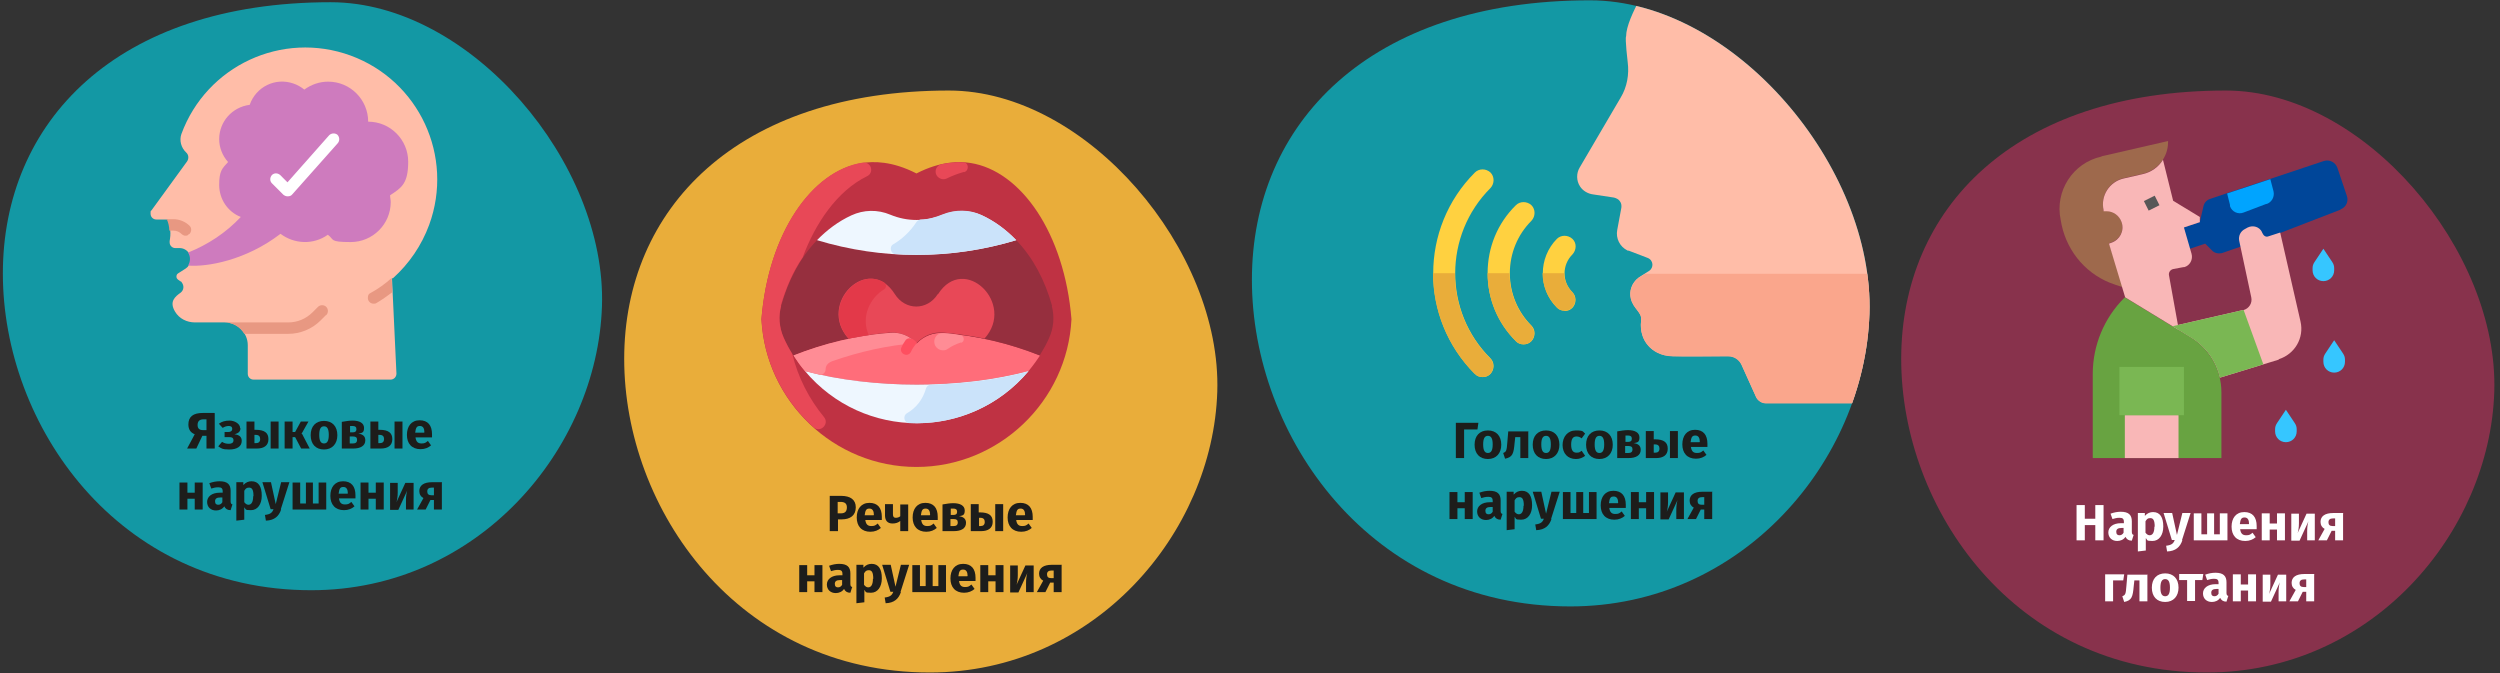 <?xml version="1.0" encoding="UTF-8"?>
<svg xmlns="http://www.w3.org/2000/svg" xmlns:xlink="http://www.w3.org/1999/xlink" id="Ebene_1" version="1.1" viewBox="0 0 787 212">
  <rect x="0" y="0" width="787" height="212" fill="#333333" stroke="none"/>
  <defs>
    <style>
      .st0 {
        fill: #eef7ff;
      }

      .st1 {
        fill: #68a341;
      }

      .st2 {
        fill: #1398a4;
      }

      .st3 {
        fill: #fe4f60;
      }

      .st4 {
        fill: #fff;
      }

      .st5 {
        fill: #bf3243;
      }

      .st6 {
        fill: #ff6d7a;
      }

      .st7 {
        fill: none;
      }

      .st8 {
        fill: #e84857;
      }

      .st9 {
        fill: #88324c;
      }

      .st10 {
        fill: #e9ad3a;
      }

      .st11 {
        fill: #962f3e;
      }

      .st12 {
        fill: #ffd140;
      }

      .st13 {
        fill: #575757;
      }

      .st14 {
        fill: #9e694c;
      }

      .st15 {
        fill: #1d1d1b;
      }

      .st16 {
        fill: #cbe3fa;
      }

      .st17 {
        fill: #36c6ff;
      }

      .st18 {
        fill: #00a4ff;
      }

      .st19 {
        fill: #ff8c95;
      }

      .st20 {
        fill: #e89882;
      }

      .st21 {
        fill: #004699;
      }

      .st22 {
        clip-path: url(#clippath);
      }

      .st23 {
        fill: #ce7bbe;
      }

      .st24 {
        fill: #e33949;
      }

      .st25 {
        fill: #7ab753;
      }

      .st26 {
        fill: #ffbda8;
      }

      .st27 {
        fill: #faa68c;
      }

      .st28 {
        fill: #f9b7b7;
      }
    </style>
    <clipPath id="clippath">
      <path class="st7" d="M494.3,190.9c54.1,0,92.7-45.8,94.2-92.1C590,52.5,545.8.1,500.5.1c-69.5,0-106.4,38.8-106.4,88s37.2,102.8,100.2,102.8Z"></path>
    </clipPath>
  </defs>
  <g id="Ebene_11" data-name="Ebene_1">
    <polygon id="Path" class="st7" points="1 0 787 0 787 211.7 1 211.7 1 0"></polygon>
    <g id="Group">
      <path id="Path-2" class="st2" d="M98,185.8c52.5,0,90-44.4,91.5-89.4C191,51.4,148.1.7,104.1.7,36.6.7.9,38.4.9,86.1s36,99.7,97.1,99.7h0Z"></path>
    </g>
    <g id="Group-2">
      <path id="Path-3" class="st10" d="M292.7,211.7c52,0,89.1-44,90.5-88.4s-41-94.8-84.5-94.8c-66.8,0-102.2,37.3-102.2,84.5s35.7,98.7,96.2,98.7h0Z"></path>
    </g>
    <g id="Group-Copy">
      <path id="Path-4" class="st9" d="M694.7,211.7c52,0,89.1-44,90.5-88.4s-41-94.8-84.5-94.8c-66.8,0-102.2,37.3-102.2,84.5s35.7,98.7,96.2,98.7h0Z"></path>
    </g>
    <g>
      <path class="st5" d="M305.5,51.3c-3.3-.5-9.2-.7-17,3.3-7.8-4-13.6-3.8-17-3.3-15.9,2.5-29.6,22.1-31.8,49.2,1.3,25.9,22.9,46.5,48.8,46.5s47.5-20.6,48.8-46.5c-2.2-27.1-15.9-46.7-31.8-49.2Z"></path>
      <path class="st6" d="M327.4,111.9c-1.7,2.6-3.6,4.9-3.6,4.9-21.3,5.7-49.1,5.7-70.4,0-1.3-1.5-2.5-3.2-3.6-4.9,9.6-3.8,19.8-6.3,30.3-7.1,3.2-.3,6.3,1,8.5,3.3,2.3-2.4,5.4-3.5,8.5-3.3,10.2.8,20.4,3.2,30.3,7.1h0Z"></path>
      <path class="st0" d="M323.8,116.8c-18.4,21.9-52,21.9-70.4,0,21.4,5.7,49.1,5.7,70.4,0Z"></path>
      <path class="st11" d="M331.2,96.3c-2.2-7.9-5.9-15.1-11.3-20.7-20.4,6.2-42.3,6.2-62.7,0-5.4,5.6-9.1,12.8-11.3,20.7-.9,3.3-.6,6.8.8,10,.9,2,1.9,3.8,3,5.6,9.6-3.8,19.8-6.3,30.3-7.1,3.3-.3,6.3,1,8.5,3.3,2.1-2.3,5.2-3.5,8.5-3.3,10.4.9,20.6,3.2,30.3,7.1,1.1-1.8,2.2-3.7,3-5.6,1.4-3.1,1.7-6.6.8-10h.1Z"></path>
      <path class="st8" d="M295.3,92.6c8.2-12.9,24.6,3,14.6,14,0,0-4.9-1.2-12.9-1.9-3.3-.3-6.3,1-8.5,3.3-2.1-2.3-5.2-3.5-8.5-3.3-4.3.4-8.6,1-12.9,1.9-10-11.1,6.4-27,14.6-14,3.3,5.2,10.2,5.2,13.5,0h0Z"></path>
      <path class="st0" d="M309.1,67.8c4.1,1.9,7.7,4.6,10.8,7.8-20.4,6.2-42.3,6.2-62.7,0,3.1-3.2,6.7-5.9,10.8-7.8,3.9-1.8,8.3-1.9,12.3-.2,5.3,2.2,11.2,2.2,16.5,0,4-1.6,8.4-1.6,12.3.2h0Z"></path>
      <path class="st19" d="M302.5,107.8c-1.5.5-3,1.2-4.1,2-.9.7-2.2.6-3.1,0h0c-2.2-1.5-1.2-5.2,1.8-4.9,1.7,0,3.5.3,5.2.6,1.3.2,1.5,2,.3,2.4h0Z"></path>
      <path class="st19" d="M257.9,117.9c-1.5-.3-3.1-.7-4.5-1.1-1.3-1.5-2.5-3.2-3.6-4.9,9.6-3.8,19.8-6.3,30.3-7.1,3.2-.3,6.2.9,8.4,3.2-9.1.7-17.9,2.7-26.5,5.7-1.6.6-2.1,1.6-2.1,2.6s-1,1.9-2,1.7h0Z"></path>
      <path class="st3" d="M288.6,108c-.7.8-1.4,1.7-1.8,2.7-.4.8-1.2,1.2-2,.9-1-.3-1.5-1.4-1-2.3.3-.7.7-1.4,1.2-2.1.5-.8,1.6-.9,2.4-.4.5.3.9.7,1.3,1.2h-.1Z"></path>
      <path class="st24" d="M273.5,105.5c-2.1.3-4.2.7-6.3,1.1-8.7-9.6,2.6-22.9,11.1-17.7.8.5.8,1.7,0,2.2-4.4,2.6-7.4,8.7-4.8,14.4h0Z"></path>
      <path class="st16" d="M319.9,75.6c-12.3,3.7-25.1,5.2-37.9,4.4-1.6,0-2.2-2.3-.8-3.1,2.9-1.7,5.4-4.1,7.3-7,.3-.4.8-.7,1.3-.8,2.3,0,4.7-.7,6.9-1.6,4-1.6,8.4-1.6,12.3.2,4.1,1.9,7.7,4.6,10.8,7.8h.1Z"></path>
      <path class="st16" d="M323.8,116.8c-9.3,11.1-23.2,17.1-37.5,16.4-1.7,0-2.2-2.3-.8-3.1,2.9-1.7,5-4.3,6-7.8.2-.7.8-1.2,1.6-1.2,11.3-.3,21.8-1.8,30.7-4.2h0Z"></path>
      <g>
        <path class="st8" d="M303.5,54.1c-1.7.5-3.5,1.1-5.5,2.1-.6.3-1.4.3-2,0-2.2-1-1.8-4,.4-4.5,2.3-.5,4.6-.7,6.8-.6,1.8,0,2,2.6.3,3.1h0Z"></path>
        <path class="st8" d="M245.9,96.3c-.9,3.3-.6,6.8.8,10,.8,1.8,1.7,3.5,2.7,5.1,1.8,7.4,5.3,14.2,10,19.9,1.8,2.2-1.2,5.1-3.3,3.2-9.5-8.5-15.7-20.5-16.4-34.1,2.2-27.1,15.9-46.7,31.8-49.2,2.8-.4,3.8,3.2,1.4,4.3-9.4,4.6-16.3,14.9-20.2,25.5-3.1,4.5-5.3,9.7-6.9,15.2h0Z"></path>
      </g>
    </g>
    <g>
      <path class="st26" d="M123.4,87.5h0l.2,4.5,1.2,25.6c0,1-.7,1.8-1.7,1.9h-43.3c-1,0-1.8-.8-1.8-1.8v-9c0-4-3.3-7.2-7.2-7.2h-9.4c-2.6,0-5-1.2-6.3-3.4-1.9-3.2,0-4.7,1.8-6,1-.8,1.1-2.2.3-3.2,0-.2-.3-.3-.5-.4l-.7-.5c-.5-.4-.6-1-.3-1.6,0,0,.2-.2.3-.3l2.5-1.6c1.6-1.1,2-3.3.9-4.9-.6-.9-1.7-1.5-2.8-1.5h-1.4c-1,0-1.8-.8-1.8-1.8v-.4c.2-1.1.3-2.1.2-3.2,0-1.2-.3-2.5-.8-3.6h-3.6c-1,0-1.8-.8-1.8-1.8s0-.8.3-1.1l11.2-15.4c.6-.9.5-2.1-.3-2.8-1.6-1.5-2.2-3.8-1.5-5.8,7.9-21.5,31.7-32.6,53.3-24.7,21.5,7.9,32.6,31.7,24.7,53.3-2.4,6.5-6.3,12.2-11.4,16.8h-.3Z"></path>
      <path class="st23" d="M122.8,61.5c0,.7.2,1.4.2,2.1,0,7-5.7,12.6-12.6,12.6s-5.1-.8-7.2-2.3c-4.5,3.2-10.5,3-14.9-.3-10.8,8.3-23,10.5-29.1,10,.8-1.3.8-2.9,0-4.1,6.3-2.5,12-6.3,16.6-11.2-4.1-1.6-6.8-5.6-6.8-10.1s1-5.2,2.8-7.2c-1.8-2-2.8-4.6-2.8-7.2,0-5.5,4.1-10.1,9.6-10.8,2-5.7,8.1-8.7,13.8-6.7,1.2.4,2.4,1.1,3.4,1.9,2.2-1.6,4.8-2.5,7.5-2.5,7,0,12.6,5.7,12.6,12.6,7,0,12.6,5.7,12.6,12.6s-2.1,8.2-5.6,10.5h0Z"></path>
      <g>
        <path class="st20" d="M59.2,74c-.7.4-1.5.2-2-.3-.7-.7-1.6-1.1-2.6-1.1h-1.3c0-1.2-.3-2.5-.8-3.6h2.1c1.9,0,3.8.8,5.1,2.1.7.7.6,1.8,0,2.5,0,0-.3.2-.5.3h0Z"></path>
        <path class="st20" d="M123.5,92c-1.6,1.2-3.3,2.4-5,3.4-.3.2-.6.2-.9.2-1,0-1.8-.8-1.8-1.8s.3-1.3.9-1.6c2.4-1.3,4.6-2.9,6.6-4.7h0s.2,4.5.2,4.5Z"></path>
        <path class="st20" d="M102.6,99.2l-1.7,1.7c-2.7,2.7-6.4,4.2-10.2,4.2h-13.8c-1.3-2.2-3.7-3.6-6.2-3.6h20c2.9,0,5.6-1.1,7.7-3.2l1.7-1.7c.7-.7,1.9-.7,2.6,0s.7,1.9,0,2.6h0Z"></path>
      </g>
      <path class="st4" d="M90.5,61.8c-.5,0-.9-.2-1.3-.5l-3.6-3.6c-.7-.7-.7-1.8,0-2.6.7-.7,1.8-.7,2.6,0h0l2.3,2.3,13.1-14.8c.7-.7,1.8-.8,2.6-.2.7.7.8,1.8.2,2.6l-14.4,16.2c-.3.4-.8.6-1.3.6h-.2Z"></path>
    </g>
    <g id="FLAT">
      <path class="st21" d="M736.8,66l-18.9,7.3-18.5,6.4c-1.1.2-2.3,0-3.1-.9l-2.1-2.1-5.1,1.7-1.7-6.8,5.1-1.7,1.2-5.2c.3-1,1.1-1.8,2.1-2.1l5-1.7,13.6-4.5,17.1-5.7c1.8-.6,3.7.4,4.3,2.1l3,8.9c.6,1.7-.3,3.6-2,4.2h0Z"></path>
      <path class="st18" d="M713.4,64.2l-7.1,2.7c-1.7.7-3.7-.2-4.3-2,0,0,0-.2,0-.4l-.9-3.6,13.6-4.5,1,3.8c.4,1.7-.5,3.4-2.1,4h-.1Z"></path>
      <path class="st28" d="M717.4,113.2l-4.9,1.5-13.7,4.2c-1.2-5.3-4.5-9.9-9.2-12.7l-5.7-3.5,22.2-5.1h.2c1.7-.5,2.8-2.2,2.4-4l-3.8-17.8c-.3-1.5.4-3,1.8-3.7l.9-.5c1.7-.8,3.7-.2,4.5,1.5,0,0,0,.3.2.4.3.8,1.1,1.2,1.8.9h0l3.7-1.2,6.4,28c1.2,5.2-1.8,10.3-6.9,11.9h0Z"></path>
      <path class="st1" d="M689.6,106.2l-20.7-12.6-.2.2c-6.3,6.3-9.9,14.9-9.9,23.9v26.5h40.5v-20.7c0-7.1-3.7-13.6-9.7-17.3h0Z"></path>
      <path class="st28" d="M668.9,130.7h16.9v13.5h-16.9v-13.5Z"></path>
      <path class="st25" d="M667.2,115.5h20.3v15.2h-20.3v-15.2Z"></path>
      <path class="st14" d="M661.5,49.3c-9,2-14.7,10.9-12.8,19.9l.3,1.6c1.9,8.8,8.2,16,16.8,18.8l2.7.9-4.6-13.9.8-.3c2.6-.9,4.1-3.7,3.2-6.4-.7-2.1-2.6-3.5-4.8-3.5h-.9v-.4c-1-4.5,1.9-8.9,6.3-9.9l6.1-1.4c4.6-1.1,7.9-5.2,7.9-9.9v-.4l-20.9,4.8h0Z"></path>
      <path class="st28" d="M692.6,69.9l-5.1,1.7,2.4,8.3c.5,1.8-.5,3.7-2.3,4.2h-.3l-3.2.6c-.9.2-1.5,1.1-1.3,2l3.1,17.2-16.9-10.3-5.1-16.9.8-.3c2.6-.9,4.1-3.7,3.2-6.4-.7-2.1-2.6-3.5-4.8-3.5h-.9v-.4c-1-4.5,1.9-8.9,6.3-9.9l6.1-1.4c2.6-.6,4.9-2.2,6.3-4.5l3.2,12.9,8.4,5.1v1.7h0Z"></path>
      <g>
        <path class="st17" d="M734.8,85.1v-.7c0-.7-.2-1.3-.6-1.9l-2.8-4.2-2.8,4.2c-.4.6-.6,1.2-.6,1.9v.7c0,1.9,1.5,3.4,3.4,3.4s3.4-1.5,3.4-3.4h0Z"></path>
        <path class="st17" d="M737.6,111.3l-2.8-4.2-2.8,4.2c-.4.6-.6,1.2-.6,1.9v.7c0,1.9,1.5,3.4,3.4,3.4s3.4-1.5,3.4-3.4v-.7c0-.7-.2-1.3-.6-1.9h0Z"></path>
        <path class="st17" d="M719.6,129l-2.8,4.2c-.4.6-.6,1.2-.6,1.9v.7c0,1.9,1.5,3.4,3.4,3.4s3.4-1.5,3.4-3.4v-.7c0-.7-.2-1.3-.6-1.9l-2.8-4.2h0Z"></path>
      </g>
      <path class="st13" d="M674.9,63.3l3.4-1.7,1.5,3-3.4,1.7s-1.5-3-1.5-3Z"></path>
      <path class="st25" d="M712.5,114.7l-13.7,4.2c-1.2-5.3-4.5-9.9-9.2-12.7l-5.7-3.5,22.2-5.1h.2l6.2,17.1Z"></path>
    </g>
  </g>
  <g id="Ebene_2">
    <g id="Group-3">
      <path id="Path-5" class="st2" d="M494.3,190.9c54.1,0,92.7-45.8,94.2-92.1S545.8.1,500.5.1c-69.5,0-106.4,38.8-106.4,88s37.2,102.8,100.2,102.8Z"></path>
    </g>
    <g class="st22">
      <g>
        <g>
          <path class="st12" d="M479.6,108.4c-.9,0-1.8-.3-2.4-1-5.7-5.7-8.9-13.3-8.9-21.4s3.1-15.7,8.9-21.4c1.3-1.3,3.5-1.3,4.9,0,1.3,1.3,1.3,3.5,0,4.9-4.4,4.4-6.8,10.3-6.8,16.5s2.4,12.1,6.8,16.5c1.3,1.3,1.3,3.5,0,4.9-.7.7-1.5,1-2.4,1h-.1Z"></path>
          <path class="st12" d="M492.5,97.8c-.9,0-1.8-.3-2.4-1-5.9-5.9-5.9-15.6,0-21.6,1.3-1.3,3.5-1.3,4.9,0s1.3,3.5,0,4.9c-3.3,3.3-3.3,8.6,0,11.9,1.3,1.3,1.3,3.5,0,4.9-.7.7-1.5,1-2.4,1h-.1Z"></path>
          <path class="st12" d="M466.7,118.7c-.9,0-1.8-.3-2.4-1-17.5-17.5-17.5-45.9,0-63.4,1.3-1.3,3.5-1.3,4.9,0,1.3,1.3,1.3,3.5,0,4.9-14.8,14.8-14.8,38.9,0,53.6,1.3,1.3,1.3,3.5,0,4.9-.7.7-1.5,1-2.4,1h-.1Z"></path>
        </g>
        <path class="st26" d="M594.8,126.9h-38.9c-1.3,0-2.6-.8-3.1-2l-4.6-10.2c-.7-1.6-2.3-2.6-4.1-2.6-6.1,0-13.6.2-17.4,0-4.1,0-6.5-1.8-7.8-3.3-1.8-2-2.6-4.8-2.3-7.7.2-1.7-.3-2.3-1.2-3.5-.7-.9-1.6-2-2-3.6-.6-2.4.3-5,2.4-6.6,0,0,.2,0,.3-.2l3-1.9c1.6-1,1.4-3.4-.4-4.1l-6-2.3s-.2,0-.3,0c-2.5-1.2-3.8-3.9-3.3-6.5l1.3-7c.1-.7,0-1.5-.5-2.1-.4-.6-1.1-.9-1.8-1.1l-6.6-1c-1.6-.2-3.2-1.1-4.1-2.5-1.2-1.8-1.2-4.2-.1-6l12.9-22c2-3.3,2.7-7.3,2.2-11.1,0,0-.9-7.5-.5-8.2,0-5.9,8.7-19.5,9.9-19.5l73,17.6c1.9,0,3.4,1.5,3.4,3.4v110.3c0,1.9-1.5,3.4-3.4,3.4v.3Z"></path>
        <path class="st10" d="M477.2,107.4c.7.7,1.5,1,2.4,1s1.8-.3,2.4-1c1.3-1.3,1.3-3.5,0-4.9-4.4-4.4-6.8-10.3-6.8-16.5h-6.9c0,8.1,3.1,15.7,8.9,21.4Z"></path>
        <path class="st10" d="M492.5,86h-6.9c0,3.9,1.5,7.8,4.5,10.8.7.7,1.5,1,2.4,1s1.8-.3,2.4-1c1.3-1.3,1.3-3.5,0-4.9-1.6-1.6-2.5-3.8-2.5-5.9h.1Z"></path>
        <path class="st10" d="M464.3,117.7c.7.7,1.5,1,2.4,1s1.8-.3,2.4-1c1.3-1.3,1.3-3.5,0-4.9-7.4-7.4-11.1-17.1-11.1-26.8h-6.9c0,11.5,4.4,22.9,13.1,31.7h.1Z"></path>
        <path class="st27" d="M518.2,86l-2.1,1.3c0,0-.2,0-.3.2-2.1,1.6-3,4.2-2.4,6.6.4,1.6,1.3,2.7,2,3.6.9,1.2,1.4,1.8,1.2,3.5-.3,3,.5,5.7,2.3,7.7,1.3,1.4,3.7,3.2,7.8,3.3,3.8,0,11.3,0,17.4,0,1.7,0,3.3,1,4.1,2.6l4.6,10.2c.6,1.2,1.8,2,3.1,2h38.9c1.9,0,3.4-1.5,3.4-3.4v-37.4h-80.1,0Z"></path>
      </g>
    </g>
  </g>
  <g>
    <path class="st15" d="M67.6,130.1v11.1h-2.6v-4h-1.3l-1.9,4h-2.9l2.4-4.5c-1.3-.5-2-1.5-2-3.1,0-2.4,1.5-3.6,4.5-3.6h3.7ZM65,135.4v-3.4h-.9c-1.3,0-1.9.6-1.9,1.8s.7,1.6,1.7,1.6h1.2Z"></path>
    <path class="st15" d="M75.7,134.8c0,1-.6,1.6-1.9,1.9,1.5.2,2.3.8,2.3,2.1,0,1.8-1.6,2.7-3.9,2.7s-2.6-.4-3.5-1l1.2-1.4c.8.5,1.4.6,2.2.6s1.4-.3,1.4-1.1-.5-1-1.5-1h-1.3v-1.6h1.1c.8,0,1.3-.3,1.3-1s-.5-.9-1.1-.9-1.3.2-1.9.6l-1.2-1.3c.9-.7,2-1,3.4-1s3.3.9,3.3,2.4Z"></path>
    <path class="st15" d="M84.5,138.3c0,2-1.5,2.9-3.6,2.9h-3.3v-8.5h2.5v2.6h.4c2.8,0,4,1,4,2.9ZM81.9,138.2c0-.8-.4-1.3-1.4-1.3h-.4v2.6h.5c.8,0,1.3-.4,1.3-1.3ZM87.7,132.7v8.5h-2.5v-8.5h2.5Z"></path>
    <path class="st15" d="M95.1,136.6l2.4,4.6h-2.7l-1.9-3.6h-.8v3.6h-2.5v-8.5h2.5v3.3h.8l1.8-3.3h2.4l-2.2,3.9Z"></path>
    <path class="st15" d="M106.2,137c0,2.7-1.6,4.5-4.2,4.5s-4.2-1.7-4.2-4.5,1.6-4.5,4.2-4.5,4.2,1.7,4.2,4.5ZM100.5,136.9c0,1.9.5,2.7,1.5,2.7s1.5-.8,1.5-2.7-.5-2.7-1.5-2.7-1.5.8-1.5,2.7Z"></path>
    <path class="st15" d="M115,138.6c0,1.8-1.6,2.6-3.8,2.6h-3.6v-8.4c1.2-.2,2.3-.4,3.4-.4,2.2,0,3.6.8,3.6,2.3s-.6,1.6-1.8,1.8c1.5.2,2.2.9,2.2,2.1ZM110.2,134.1v2h.9c.7,0,1.1-.3,1.1-1s-.4-1-1.2-1-.5,0-.8,0ZM112.4,138.4c0-.7-.4-1-1.3-1h-1v2.2h1c.8,0,1.3-.3,1.3-1.1Z"></path>
    <path class="st15" d="M123.5,138.3c0,2-1.5,2.9-3.6,2.9h-3.3v-8.5h2.5v2.6h.4c2.8,0,4,1,4,2.9ZM120.9,138.2c0-.8-.4-1.3-1.4-1.3h-.4v2.6h.5c.8,0,1.3-.4,1.3-1.3ZM126.7,132.7v8.5h-2.5v-8.5h2.5Z"></path>
    <path class="st15" d="M136,137.7h-5.2c.2,1.5.9,1.9,1.9,1.9s1.3-.2,2-.8l1,1.4c-.8.7-1.9,1.2-3.3,1.2-2.8,0-4.3-1.8-4.3-4.5s1.4-4.6,4-4.6,3.9,1.6,3.9,4.4,0,.7,0,.9ZM133.6,136.1c0-1.2-.4-2-1.4-2s-1.3.5-1.5,2.1h2.8Z"></path>
    <path class="st15" d="M61.3,157h-2.3v3.4h-2.5v-8.5h2.5v3.2h2.3v-3.2h2.5v8.5h-2.5v-3.4Z"></path>
    <path class="st15" d="M73.1,159l-.5,1.6c-1,0-1.6-.4-2-1.2-.6.9-1.6,1.3-2.6,1.3-1.7,0-2.8-1.1-2.8-2.7s1.4-2.9,4-2.9h.9v-.4c0-1-.4-1.3-1.4-1.3s-1.4.2-2.2.4l-.6-1.7c1.1-.4,2.2-.6,3.2-.6,2.5,0,3.5,1,3.5,3v3.3c0,.7.2.9.6,1ZM70,158.1v-1.5h-.6c-1.2,0-1.7.4-1.7,1.2s.4,1.1,1,1.1,1-.3,1.3-.8Z"></path>
    <path class="st15" d="M82.4,156.1c0,2.6-1.3,4.5-3.4,4.5s-1.5-.3-2.1-.9v3.9l-2.5.3v-12.1h2.2v.9c.8-.9,1.7-1.2,2.6-1.2,2.2,0,3.2,1.7,3.2,4.5ZM79.8,156.2c0-2.1-.5-2.7-1.4-2.7s-1.1.4-1.5,1v3.6c.4.5.8.8,1.3.8.9,0,1.5-.8,1.5-2.7Z"></path>
    <path class="st15" d="M88.5,160.4c-.7,2.1-2.1,3.4-4.8,3.5l-.3-1.8c1.7-.2,2.3-.7,2.7-1.8h-.9l-2.6-8.5h2.7l1.5,6.9,1.7-6.9h2.6l-2.7,8.5Z"></path>
    <path class="st15" d="M102.6,160.4h-10.5v-8.5h2.4v6.6h1.8v-6.6h2.2v6.6h1.8v-6.6h2.4v8.5Z"></path>
    <path class="st15" d="M111.9,156.9h-5.2c.2,1.5.9,1.9,1.9,1.9s1.3-.2,2-.8l1,1.4c-.8.7-1.9,1.2-3.3,1.2-2.8,0-4.3-1.8-4.3-4.5s1.4-4.6,4-4.6,3.9,1.6,3.9,4.4,0,.7,0,.9ZM109.5,155.3c0-1.2-.4-2-1.4-2s-1.3.5-1.5,2.1h2.8Z"></path>
    <path class="st15" d="M118.3,157h-2.3v3.4h-2.5v-8.5h2.5v3.2h2.3v-3.2h2.5v8.5h-2.5v-3.4Z"></path>
    <path class="st15" d="M130.2,160.4h-2.4v-3c0-1.3.2-2.4.4-3l-2.8,6.1h-2.6v-8.5h2.4v3.1c0,1.2-.2,2.4-.4,3l2.8-6.1h2.6v8.5Z"></path>
    <path class="st15" d="M139.1,151.9v8.5h-2.5v-3h-1.1l-1.5,3h-2.7l2-3.6c-.8-.4-1.3-1.2-1.3-2.2,0-1.8,1.4-2.8,4-2.8h3.2ZM136.6,155.9v-2.4h-.7c-.9,0-1.4.4-1.4,1.2s.4,1.2,1.3,1.2h.8Z"></path>
  </g>
  <g>
    <path class="st15" d="M269.4,159.7c0,2.6-1.8,3.8-4.4,3.8h-1.2v3.7h-2.6v-11.1h3.6c2.9,0,4.6,1.2,4.6,3.6ZM266.6,159.7c0-1.2-.7-1.7-2-1.7h-.9v3.6h1c1.2,0,1.9-.5,1.9-1.9Z"></path>
    <path class="st15" d="M277.6,163.7h-5.2c.2,1.5.9,1.9,1.9,1.9s1.3-.2,2-.8l1,1.4c-.8.7-1.9,1.2-3.3,1.2-2.8,0-4.3-1.8-4.3-4.5s1.4-4.6,4-4.6,3.9,1.6,3.9,4.4,0,.7,0,.9ZM275.1,162.1c0-1.2-.4-2-1.4-2s-1.3.5-1.5,2.1h2.8Z"></path>
    <path class="st15" d="M285.9,158.7v8.5h-2.5v-3.2c-.6.5-1.4.8-2.4.8-1.7,0-2.4-1-2.4-2.6v-3.5h2.5v3.2c0,.8.3,1.1.9,1.1s1.1-.2,1.4-.5v-3.7h2.5Z"></path>
    <path class="st15" d="M295.2,163.7h-5.2c.2,1.5.9,1.9,1.9,1.9s1.3-.2,2-.8l1,1.4c-.8.7-1.9,1.2-3.3,1.2-2.8,0-4.3-1.8-4.3-4.5s1.4-4.6,4-4.6,3.9,1.6,3.9,4.4,0,.7,0,.9ZM292.8,162.1c0-1.2-.4-2-1.4-2s-1.3.5-1.5,2.1h2.8Z"></path>
    <path class="st15" d="M304.1,164.6c0,1.8-1.6,2.6-3.8,2.6h-3.6v-8.4c1.2-.2,2.3-.4,3.4-.4,2.2,0,3.6.8,3.6,2.3s-.6,1.6-1.8,1.8c1.5.2,2.2.9,2.2,2.1ZM299.3,160.1v2h.9c.7,0,1.1-.3,1.1-1s-.4-1-1.2-1-.5,0-.8,0ZM301.5,164.4c0-.7-.4-1-1.3-1h-1v2.2h1c.8,0,1.3-.3,1.3-1.1Z"></path>
    <path class="st15" d="M312.5,164.3c0,2-1.5,2.9-3.6,2.9h-3.3v-8.5h2.5v2.6h.4c2.8,0,4,1,4,2.9ZM310,164.3c0-.8-.4-1.3-1.4-1.3h-.4v2.6h.5c.8,0,1.3-.4,1.3-1.3ZM315.8,158.7v8.5h-2.5v-8.5h2.5Z"></path>
    <path class="st15" d="M325.1,163.7h-5.2c.2,1.5.9,1.9,1.9,1.9s1.3-.2,2-.8l1,1.4c-.8.7-1.9,1.2-3.3,1.2-2.8,0-4.3-1.8-4.3-4.5s1.4-4.6,4-4.6,3.9,1.6,3.9,4.4,0,.7,0,.9ZM322.7,162.1c0-1.2-.4-2-1.4-2s-1.3.5-1.5,2.1h2.8Z"></path>
    <path class="st15" d="M256.4,183h-2.3v3.4h-2.5v-8.5h2.5v3.2h2.3v-3.2h2.5v8.5h-2.5v-3.4Z"></path>
    <path class="st15" d="M268.2,185l-.5,1.6c-1,0-1.6-.4-2-1.2-.6.9-1.6,1.3-2.6,1.3-1.7,0-2.8-1.1-2.8-2.7s1.4-2.9,4-2.9h.9v-.4c0-1-.4-1.3-1.4-1.3s-1.4.2-2.2.4l-.6-1.7c1.1-.4,2.2-.6,3.2-.6,2.5,0,3.5,1,3.5,3v3.3c0,.7.2.9.6,1ZM265.1,184.1v-1.5h-.6c-1.2,0-1.7.4-1.7,1.2s.4,1.1,1,1.1,1-.3,1.3-.8Z"></path>
    <path class="st15" d="M277.6,182.1c0,2.6-1.3,4.5-3.4,4.5s-1.5-.3-2.1-.9v3.9l-2.5.3v-12.1h2.2v.9c.8-.9,1.7-1.2,2.6-1.2,2.2,0,3.2,1.7,3.2,4.5ZM274.9,182.2c0-2.1-.5-2.7-1.4-2.7s-1.1.4-1.5,1v3.6c.4.5.8.8,1.3.8.9,0,1.5-.8,1.5-2.7Z"></path>
    <path class="st15" d="M283.6,186.4c-.7,2.1-2.1,3.4-4.8,3.5l-.3-1.8c1.7-.2,2.3-.7,2.7-1.8h-.9l-2.6-8.5h2.7l1.5,6.9,1.7-6.9h2.6l-2.7,8.5Z"></path>
    <path class="st15" d="M297.7,186.4h-10.5v-8.5h2.4v6.6h1.8v-6.6h2.2v6.6h1.8v-6.6h2.4v8.5Z"></path>
    <path class="st15" d="M307.1,182.9h-5.2c.2,1.5.9,1.9,1.9,1.9s1.3-.2,2-.8l1,1.4c-.8.7-1.9,1.2-3.3,1.2-2.8,0-4.3-1.8-4.3-4.5s1.4-4.6,4-4.6,3.9,1.6,3.9,4.4,0,.7,0,.9ZM304.6,181.3c0-1.2-.4-2-1.4-2s-1.3.5-1.5,2.1h2.8Z"></path>
    <path class="st15" d="M313.4,183h-2.3v3.4h-2.5v-8.5h2.5v3.2h2.3v-3.2h2.5v8.5h-2.5v-3.4Z"></path>
    <path class="st15" d="M325.4,186.4h-2.4v-3c0-1.3.2-2.4.4-3l-2.8,6.1h-2.6v-8.5h2.4v3.1c0,1.2-.2,2.4-.4,3l2.8-6.1h2.6v8.5Z"></path>
    <path class="st15" d="M334.2,177.9v8.5h-2.5v-3h-1.1l-1.5,3h-2.7l2-3.6c-.8-.4-1.3-1.2-1.3-2.2,0-1.8,1.4-2.8,4-2.8h3.2ZM331.7,182v-2.4h-.7c-.9,0-1.4.4-1.4,1.2s.4,1.2,1.3,1.2h.8Z"></path>
  </g>
  <g>
    <path class="st15" d="M465.1,135.2h-4.2v9h-2.6v-11.1h7.1l-.3,2.1Z"></path>
    <path class="st15" d="M472.6,140c0,2.7-1.6,4.5-4.2,4.5s-4.2-1.7-4.2-4.5,1.6-4.5,4.2-4.5,4.2,1.7,4.2,4.5ZM466.9,139.9c0,1.9.5,2.7,1.5,2.7s1.5-.8,1.5-2.7-.5-2.7-1.5-2.7-1.5.8-1.5,2.7Z"></path>
    <path class="st15" d="M481.1,135.7v8.5h-2.5v-6.6h-1.6l-.2,1.8c-.3,3.4-.6,4.5-3,5l-.6-1.8c1-.4,1.1-.7,1.3-3.3l.3-3.5h6.4Z"></path>
    <path class="st15" d="M490.9,140c0,2.7-1.6,4.5-4.2,4.5s-4.2-1.7-4.2-4.5,1.6-4.5,4.2-4.5,4.2,1.7,4.2,4.5ZM485.2,139.9c0,1.9.5,2.7,1.5,2.7s1.5-.8,1.5-2.7-.5-2.7-1.5-2.7-1.5.8-1.5,2.7Z"></path>
    <path class="st15" d="M499,136.5l-1.1,1.5c-.5-.4-1-.6-1.6-.6-1.1,0-1.7.7-1.7,2.6s.7,2.5,1.7,2.5,1-.2,1.6-.6l1.1,1.6c-.8.6-1.7,1-2.9,1-2.6,0-4.2-1.8-4.2-4.4s1.6-4.6,4.2-4.6,2.1.4,2.9,1Z"></path>
    <path class="st15" d="M507.7,140c0,2.7-1.6,4.5-4.2,4.5s-4.2-1.7-4.2-4.5,1.6-4.5,4.2-4.5,4.2,1.7,4.2,4.5ZM502,139.9c0,1.9.5,2.7,1.5,2.7s1.5-.8,1.5-2.7-.5-2.7-1.5-2.7-1.5.8-1.5,2.7Z"></path>
    <path class="st15" d="M516.5,141.6c0,1.8-1.6,2.6-3.8,2.6h-3.6v-8.4c1.2-.2,2.3-.4,3.4-.4,2.2,0,3.6.8,3.6,2.3s-.6,1.6-1.8,1.8c1.5.2,2.2.9,2.2,2.1ZM511.7,137.1v2h.9c.7,0,1.1-.3,1.1-1s-.4-1-1.2-1-.5,0-.8,0ZM513.9,141.4c0-.7-.4-1-1.3-1h-1v2.2h1c.8,0,1.3-.3,1.3-1.1Z"></path>
    <path class="st15" d="M525,141.3c0,2-1.5,2.9-3.6,2.9h-3.3v-8.5h2.5v2.6h.4c2.8,0,4,1,4,2.9ZM522.4,141.2c0-.8-.4-1.3-1.4-1.3h-.4v2.6h.5c.8,0,1.3-.4,1.3-1.3ZM528.2,135.7v8.5h-2.5v-8.5h2.5Z"></path>
    <path class="st15" d="M537.5,140.7h-5.2c.2,1.5.9,1.9,1.9,1.9s1.3-.2,2-.8l1,1.4c-.8.7-1.9,1.2-3.3,1.2-2.8,0-4.3-1.8-4.3-4.5s1.4-4.6,4-4.6,3.9,1.6,3.9,4.4,0,.7,0,.9ZM535.1,139.1c0-1.2-.4-2-1.4-2s-1.3.5-1.5,2.1h2.8Z"></path>
    <path class="st15" d="M461.1,160h-2.3v3.4h-2.5v-8.5h2.5v3.2h2.3v-3.2h2.5v8.5h-2.5v-3.4Z"></path>
    <path class="st15" d="M472.9,162l-.5,1.6c-1,0-1.6-.4-2-1.2-.6.9-1.6,1.3-2.6,1.3-1.7,0-2.8-1.1-2.8-2.7s1.4-2.9,4-2.9h.9v-.4c0-1-.4-1.3-1.4-1.3s-1.4.2-2.2.4l-.6-1.7c1.1-.4,2.2-.6,3.2-.6,2.5,0,3.5,1,3.5,3v3.3c0,.7.2.9.6,1ZM469.9,161.1v-1.5h-.6c-1.2,0-1.7.4-1.7,1.2s.4,1.1,1,1.1,1-.3,1.3-.8Z"></path>
    <path class="st15" d="M482.3,159.1c0,2.6-1.3,4.5-3.4,4.5s-1.5-.3-2.1-.9v3.9l-2.5.3v-12.1h2.2v.9c.8-.9,1.7-1.2,2.6-1.2,2.2,0,3.2,1.7,3.2,4.5ZM479.7,159.2c0-2.1-.5-2.7-1.4-2.7s-1.1.4-1.5,1v3.6c.4.5.8.8,1.3.8.9,0,1.5-.8,1.5-2.7Z"></path>
    <path class="st15" d="M488.4,163.4c-.7,2.1-2.1,3.4-4.8,3.5l-.3-1.8c1.7-.2,2.3-.7,2.7-1.8h-.9l-2.6-8.5h2.7l1.5,6.9,1.7-6.9h2.6l-2.7,8.5Z"></path>
    <path class="st15" d="M502.5,163.4h-10.5v-8.5h2.4v6.6h1.8v-6.6h2.2v6.6h1.8v-6.6h2.4v8.5Z"></path>
    <path class="st15" d="M511.8,159.9h-5.2c.2,1.5.9,1.9,1.9,1.9s1.3-.2,2-.8l1,1.4c-.8.7-1.9,1.2-3.3,1.2-2.8,0-4.3-1.8-4.3-4.5s1.4-4.6,4-4.6,3.9,1.6,3.9,4.4,0,.7,0,.9ZM509.4,158.3c0-1.2-.4-2-1.4-2s-1.3.5-1.5,2.1h2.8Z"></path>
    <path class="st15" d="M518.2,160h-2.3v3.4h-2.5v-8.5h2.5v3.2h2.3v-3.2h2.5v8.5h-2.5v-3.4Z"></path>
    <path class="st15" d="M530.1,163.4h-2.4v-3c0-1.3.2-2.4.4-3l-2.8,6.1h-2.6v-8.5h2.4v3.1c0,1.2-.2,2.4-.4,3l2.8-6.1h2.6v8.5Z"></path>
    <path class="st15" d="M539,154.9v8.5h-2.5v-3h-1.1l-1.5,3h-2.7l2-3.6c-.8-.4-1.3-1.2-1.3-2.2,0-1.8,1.4-2.8,4-2.8h3.2ZM536.5,158.9v-2.4h-.7c-.9,0-1.4.4-1.4,1.2s.4,1.2,1.3,1.2h.8Z"></path>
  </g>
  <g>
    <path class="st4" d="M659.6,165.3h-3.3v4.8h-2.6v-11.1h2.6v4.3h3.3v-4.3h2.6v11.1h-2.6v-4.8Z"></path>
    <path class="st4" d="M671.6,168.6l-.5,1.6c-1,0-1.6-.4-2-1.2-.6.9-1.6,1.3-2.6,1.3-1.7,0-2.8-1.1-2.8-2.7s1.4-2.9,4-2.9h.9v-.4c0-1-.4-1.3-1.4-1.3s-1.4.2-2.2.4l-.6-1.7c1.1-.4,2.2-.6,3.2-.6,2.5,0,3.5,1,3.5,3v3.3c0,.7.2.9.6,1ZM668.5,167.7v-1.5h-.6c-1.2,0-1.7.4-1.7,1.2s.4,1.1,1,1.1,1-.3,1.3-.8Z"></path>
    <path class="st4" d="M681,165.8c0,2.6-1.3,4.5-3.4,4.5s-1.5-.3-2.1-.9v3.9l-2.5.3v-12.1h2.2v.9c.8-.9,1.7-1.2,2.6-1.2,2.2,0,3.2,1.7,3.2,4.5ZM678.3,165.8c0-2.1-.5-2.7-1.4-2.7s-1.1.4-1.5,1v3.6c.4.5.8.8,1.3.8.9,0,1.5-.8,1.5-2.7Z"></path>
    <path class="st4" d="M687,170.1c-.7,2.1-2.1,3.4-4.8,3.5l-.3-1.8c1.7-.2,2.3-.7,2.7-1.8h-.9l-2.6-8.5h2.7l1.5,6.9,1.7-6.9h2.6l-2.7,8.5Z"></path>
    <path class="st4" d="M701.1,170.1h-10.5v-8.5h2.4v6.6h1.8v-6.6h2.2v6.6h1.8v-6.6h2.4v8.5Z"></path>
    <path class="st4" d="M710.4,166.6h-5.2c.2,1.5.9,1.9,1.9,1.9s1.3-.2,2-.8l1,1.4c-.8.7-1.9,1.2-3.3,1.2-2.8,0-4.3-1.8-4.3-4.5s1.4-4.6,4-4.6,3.9,1.6,3.9,4.4,0,.7,0,.9ZM708,164.9c0-1.2-.4-2-1.4-2s-1.3.5-1.5,2.1h2.8Z"></path>
    <path class="st4" d="M716.8,166.7h-2.3v3.4h-2.5v-8.5h2.5v3.2h2.3v-3.2h2.5v8.5h-2.5v-3.4Z"></path>
    <path class="st4" d="M728.7,170.1h-2.4v-3c0-1.3.2-2.4.4-3l-2.8,6.1h-2.6v-8.5h2.4v3.1c0,1.2-.2,2.4-.4,3l2.8-6.1h2.6v8.5Z"></path>
    <path class="st4" d="M737.6,161.6v8.5h-2.5v-3h-1.1l-1.5,3h-2.7l2-3.6c-.8-.4-1.3-1.2-1.3-2.2,0-1.8,1.4-2.8,4-2.8h3.2ZM735.1,165.6v-2.4h-.7c-.9,0-1.4.4-1.4,1.2s.4,1.2,1.3,1.2h.8Z"></path>
    <path class="st4" d="M662.7,189.3v-8.5h6l-.3,1.9h-3.2v6.6h-2.5Z"></path>
    <path class="st4" d="M676,180.8v8.5h-2.5v-6.6h-1.6l-.2,1.8c-.3,3.4-.6,4.5-3,5l-.6-1.8c1-.4,1.1-.7,1.3-3.3l.3-3.5h6.4Z"></path>
    <path class="st4" d="M685.8,185c0,2.7-1.6,4.5-4.2,4.5s-4.2-1.7-4.2-4.5,1.6-4.5,4.2-4.5,4.2,1.7,4.2,4.5ZM680.1,185c0,1.9.5,2.7,1.5,2.7s1.5-.8,1.5-2.7-.5-2.7-1.5-2.7-1.5.8-1.5,2.7Z"></path>
    <path class="st4" d="M693.3,182.6h-2.3v6.6h-2.5v-6.6h-2.5v-1.9h7.6l-.3,1.9Z"></path>
    <path class="st4" d="M701.4,187.8l-.5,1.6c-1,0-1.6-.4-2-1.2-.6.9-1.6,1.3-2.6,1.3-1.7,0-2.8-1.1-2.8-2.7s1.4-2.9,4-2.9h.9v-.4c0-1-.4-1.3-1.4-1.3s-1.4.2-2.2.4l-.6-1.7c1.1-.4,2.2-.6,3.2-.6,2.5,0,3.5,1,3.5,3v3.3c0,.7.2.9.6,1ZM698.4,186.9v-1.5h-.6c-1.2,0-1.7.4-1.7,1.2s.4,1.1,1,1.1,1-.3,1.3-.8Z"></path>
    <path class="st4" d="M707.7,185.9h-2.3v3.4h-2.5v-8.5h2.5v3.2h2.3v-3.2h2.5v8.5h-2.5v-3.4Z"></path>
    <path class="st4" d="M719.7,189.3h-2.4v-3c0-1.3.2-2.4.4-3l-2.8,6.1h-2.6v-8.5h2.4v3.1c0,1.2-.2,2.4-.4,3l2.8-6.1h2.6v8.5Z"></path>
    <path class="st4" d="M728.5,180.8v8.5h-2.5v-3h-1.1l-1.5,3h-2.7l2-3.6c-.8-.4-1.3-1.2-1.3-2.2,0-1.8,1.4-2.8,4-2.8h3.2ZM726,184.8v-2.4h-.7c-.9,0-1.4.4-1.4,1.2s.4,1.2,1.3,1.2h.8Z"></path>
  </g>
</svg>
